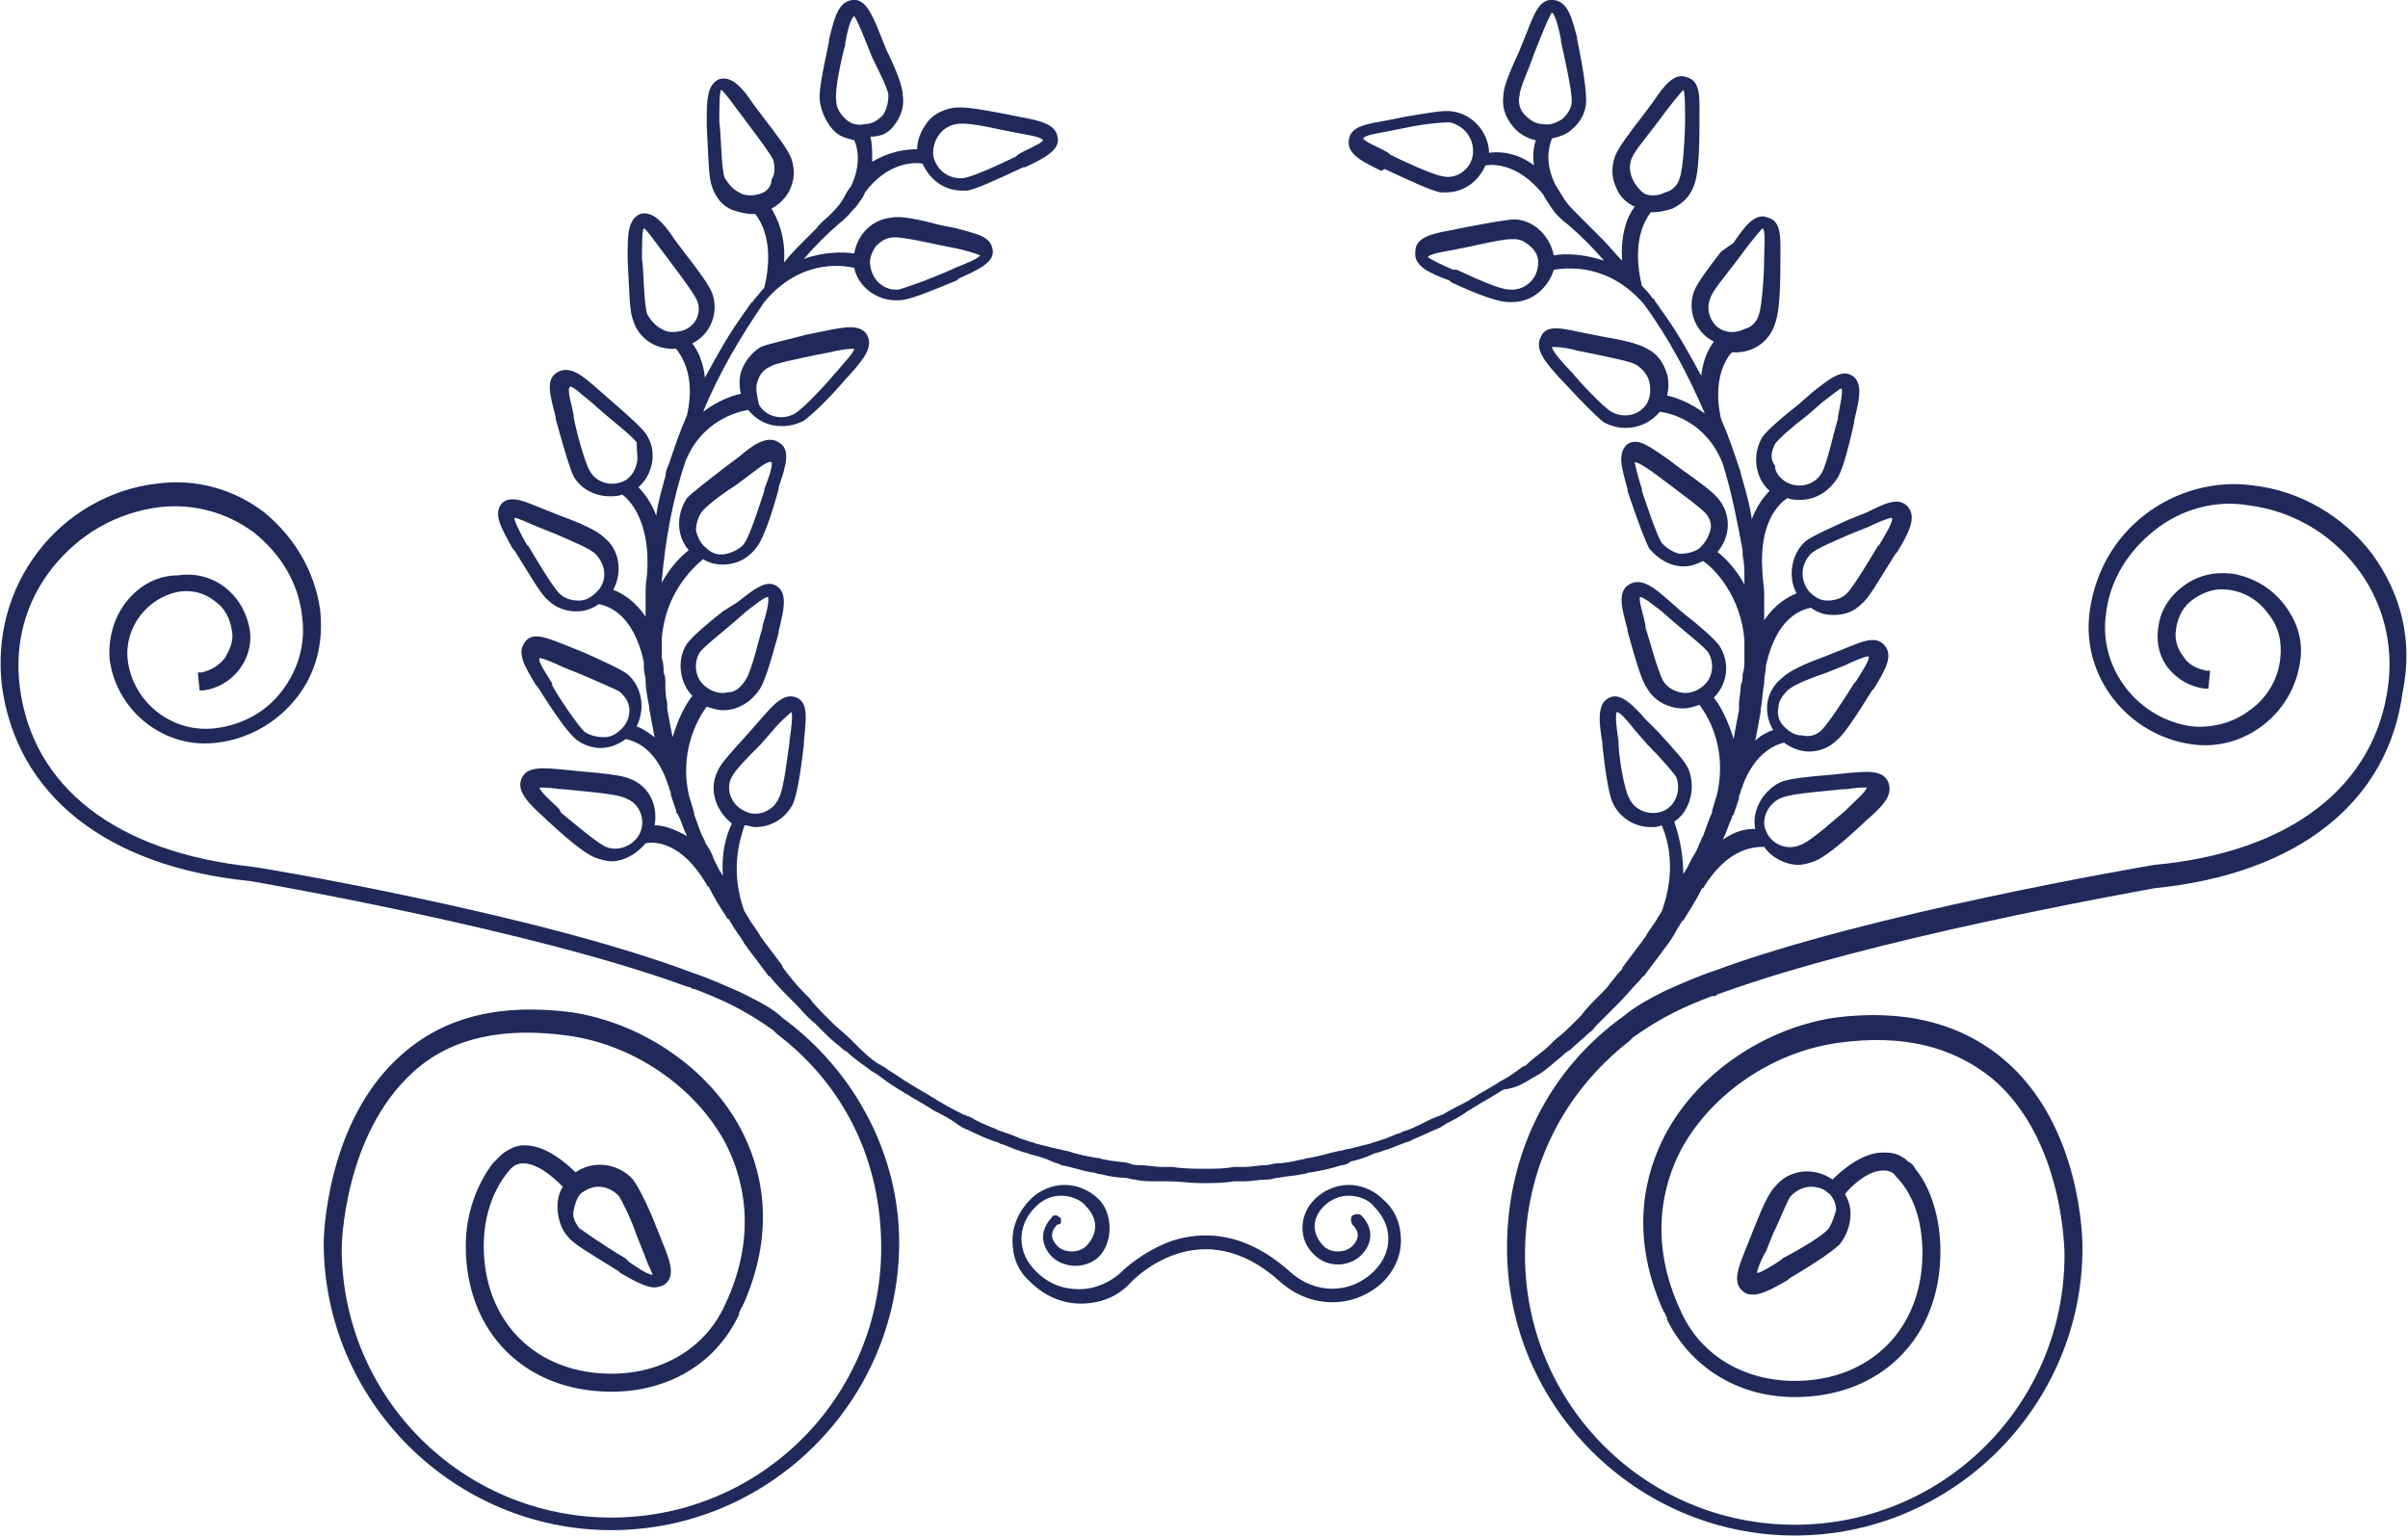 <?xml version="1.0" encoding="utf-8"?>
<!-- Generator: Adobe Illustrator 21.0.2, SVG Export Plug-In . SVG Version: 6.00 Build 0)  -->
<svg version="1.1" id="Calque_1" xmlns="http://www.w3.org/2000/svg" xmlns:xlink="http://www.w3.org/1999/xlink" x="0px" y="0px"
	 viewBox="0 0 133.9 85.5" style="enable-background:new 0 0 133.9 85.5;" xml:space="preserve">
<style type="text/css">
	.st0{fill:#1F2A5A;}
</style>
<g>
	<g>
		<path class="st0" d="M85.3,59.9c0.1,0,0.1-0.1,0.2-0.1c0.5-0.3,0.9-0.7,1.4-1.1c0.1-0.1,0.2-0.2,0.4-0.3c0.3-0.3,0.7-0.6,1-0.9
			c0.1-0.1,0.3-0.2,0.4-0.4c0.3-0.3,0.7-0.7,1-1c0.1-0.1,0.2-0.2,0.3-0.3c0.4-0.4,0.8-0.9,1.2-1.3c0.1-0.1,0.1-0.2,0.2-0.2
			c0.3-0.4,0.6-0.8,0.9-1.2c0.1-0.1,0.2-0.3,0.3-0.4c0.3-0.4,0.5-0.7,0.7-1.1c0.1-0.1,0.1-0.2,0.2-0.3l0,0c0,0,0,0,0,0
			c0,0,0-0.1,0.1-0.1c0.3-0.5,0.7-1.1,1-1.7c0,0,0-0.1,0.1-0.1l0,0c1.4-2.3,2.9-2.3,3.4-2.3c0.4,0.6,1.2,1,1.9,1
			c0.3,0,0.6-0.1,0.9-0.2c0.5-0.2,1.3-0.8,2.7-2.1l0.1-0.1c0.9-0.8,1.6-1.4,1.3-2.2c-0.3-0.7-1.2-0.6-2.3-0.5l-1,0.1
			c-1.2,0.1-2.2,0.2-2.7,0.4c-1,0.5-1.6,1.6-1.4,2.6c-0.5,0-1.1,0.1-1.8,0.6c0.2-0.4,0.3-0.8,0.5-1.2c0-0.1,0-0.1,0.1-0.2
			c0.1-0.3,0.2-0.6,0.3-0.9l0,0c0,0,0-0.1,0-0.1c0,0,0,0,0,0l0,0c0,0,0,0,0,0c0-0.1,0.1-0.2,0.1-0.3c0,0,0,0,0,0
			c0-0.1,0.1-0.2,0.1-0.3c0.7-1.9,1.9-2.3,2.3-2.4c0.4,0.3,0.9,0.5,1.4,0.5c0.5,0,1.1-0.2,1.5-0.6c0.4-0.3,1-1.2,2-2.8l0.1-0.1
			c0.6-1,1.1-1.8,0.6-2.4c-0.5-0.6-1.3-0.2-2.3,0.2l-1,0.4c-1.1,0.4-2,0.8-2.4,1.2c-0.9,0.7-1.1,1.9-0.5,2.9c-0.3,0.1-0.7,0.3-1,0.6
			c0.1-0.5,0.2-1,0.3-1.6l0-0.1c0.1-0.5,0.1-1,0.2-1.5c0,0,0-0.1,0-0.1c0-0.3,0.1-0.6,0.1-0.9l0,0c0.6-2.7,2-3.1,2.5-3.2
			c0.4,0.3,0.8,0.4,1.2,0.4c0,0,0.1,0,0.1,0c0.6,0,1.1-0.2,1.5-0.6c0.4-0.3,0.9-1.2,1.9-2.8l0.1-0.1c0.6-1,1.1-1.9,0.6-2.5
			c-0.5-0.6-1.3-0.2-2.3,0.3l-1,0.4c-1.1,0.5-2,0.9-2.4,1.2c-0.8,0.7-1,2-0.5,2.9c-0.5,0.2-1.2,0.6-1.8,1.5c0-0.5,0-0.9,0-1.4
			c0,0,0,0,0-0.1c0-0.4-0.1-0.8-0.1-1.2l0,0c-0.2-2.7,0.9-3.8,1.4-4.1c0.2,0.1,0.5,0.1,0.7,0.1c0.8,0,1.5-0.4,2-1.1
			c0.3-0.4,0.6-1.4,1-3.2l0-0.1c0.3-1.2,0.5-2.1-0.1-2.5c-0.6-0.4-1.3,0.2-2.2,0.9l-0.8,0.7c-0.9,0.7-1.7,1.4-2,1.8
			c-0.6,1-0.4,2.3,0.4,3c-0.3,0.3-0.7,0.8-1,1.6c0,0,0-0.1,0-0.1c-0.1-0.7-0.3-1.4-0.5-2.1l0,0c-0.1-0.3-0.1-0.5-0.2-0.7
			c-0.3-0.9-0.6-1.8-1-2.7c-0.5-2.2,0.3-3.4,0.6-3.7c0.1,0,0.2,0,0.2,0c1,0,1.9-0.6,2.2-1.6c0.2-0.5,0.3-1.5,0.3-3.4l0-0.1
			c0-1.2,0.1-2.2-0.7-2.4c-0.7-0.3-1.3,0.5-1.9,1.4L95.7,14c-0.7,0.9-1.3,1.7-1.5,2.2c-0.4,1.1,0.1,2.3,1.1,2.8
			c-0.3,0.4-0.6,1-0.7,1.9c-0.6-1.1-1.2-2.2-1.9-3.2c0,0,0,0,0,0c-0.2-0.3-0.5-0.7-0.7-1c0,0,0,0,0,0l0,0c0,0,0-0.1-0.1-0.1
			c0,0,0,0,0,0c-0.2-0.3-0.4-0.5-0.6-0.7c-0.6-2.5,0.2-3.7,0.5-4.1c0.1,0,0.2,0,0.2,0c0.3,0,0.7-0.1,1-0.2c0.6-0.3,1-0.7,1.2-1.3
			c0.2-0.5,0.3-1.5,0.3-3.4l0-0.2c0-1.2,0.1-2.2-0.7-2.4c-0.7-0.3-1.3,0.5-1.9,1.4l-0.6,0.8c-0.7,0.9-1.3,1.7-1.5,2.2
			c-0.2,0.6-0.2,1.2,0.1,1.8c0.2,0.5,0.6,0.8,1,1c-0.4,0.5-0.8,1.5-0.7,3c-0.4-0.4-0.7-0.8-1.1-1.2c0,0-0.1-0.1-0.1-0.1
			c-0.2-0.2-0.4-0.4-0.6-0.6c-0.2-0.2-0.5-0.5-0.7-0.7l0,0l0,0l0,0c-0.3-0.3-0.5-0.5-0.7-0.8c-0.2-0.3-0.3-0.5-0.5-0.8
			c-0.6-1.2-0.4-2.1-0.2-2.6c0.4-0.1,0.8-0.2,1.1-0.5c0.5-0.4,0.8-1,0.8-1.6c0-0.5-0.1-1.5-0.5-3.4l0-0.1C87.4,1,87.2,0.1,86.4,0
			c-0.8-0.1-1.1,0.8-1.5,1.8l-0.4,1c-0.5,1.1-0.9,2-0.9,2.5c-0.1,0.6,0.1,1.2,0.5,1.7c0.3,0.4,0.8,0.7,1.3,0.8
			c-0.1,0.3-0.2,0.8-0.1,1.4c-0.9-0.7-1.9-0.8-2.5-0.7c0-0.5-0.2-1-0.5-1.4c-0.4-0.5-0.9-0.8-1.5-0.9c-0.5-0.1-1.5,0.1-2.7,0.3
			l-1,0.2c-1.1,0.2-2,0.3-2.1,1.1c-0.1,0.8,0.8,1.2,1.8,1.7L77,9.4h0c1.7,0.8,2.6,1.2,3.1,1.3c0.1,0,0.2,0,0.3,0
			c1,0,1.8-0.6,2.2-1.5c0.6-0.1,1.9,0,3.2,1.6c0.1,0.2,0.3,0.5,0.5,0.8c0,0,0,0,0,0l0,0c0.2,0.3,0.5,0.6,0.9,0.9
			c0.7,0.6,1.4,1.3,2,2c-1.2-0.4-2.2-0.4-2.8-0.3c-0.2-1-1-1.9-2.1-2c-0.5,0-1.5,0.2-2.6,0.4l-1,0.2c-1.1,0.2-2,0.4-2,1.2
			c-0.1,0.8,0.8,1.2,1.9,1.6l0.1,0.1c1.7,0.8,2.7,1.1,3.2,1.1c0.1,0,0.1,0,0.2,0c1.1,0,2-0.8,2.3-1.8c0.7-0.1,3-0.4,5,1.9
			c1.4,1.9,2.5,4,3.4,6.1c-0.8-0.6-1.6-0.9-2.1-1c0.1-0.4,0.1-0.8,0-1.2c-0.2-0.6-0.5-1.1-1.1-1.4c-0.5-0.3-1.4-0.5-2.6-0.7l-1-0.2
			c-1-0.2-2-0.5-2.3,0.2c-0.4,0.7,0.2,1.4,1,2.3l0.1,0.1c1.3,1.4,2,2.1,2.4,2.4c0.4,0.2,0.8,0.3,1.2,0.3c0.7,0,1.4-0.3,1.9-0.9
			c0.7,0.1,2.6,0.6,3.5,2.9c0.5,1.6,0.8,3.2,1.1,4.8c0,0.1,0,0.2,0,0.3c0.1,0.4,0.1,0.8,0.1,1.3c0,0.1,0,0.2,0,0.3
			c-0.5-0.9-1.1-1.5-1.5-1.8c0.7-0.8,0.8-2,0.1-2.9c-0.3-0.4-1.1-1-2.1-1.7l-0.8-0.6c-0.9-0.6-1.6-1.2-2.2-0.8
			c-0.6,0.5-0.3,1.4,0,2.5l0,0.1v0c0.6,1.8,1,2.8,1.2,3.2c0.5,0.6,1.2,1,1.9,1c0.4,0,0.7-0.1,1.1-0.3c0.6,0.4,2.1,1.9,2.3,4.4
			c0,0.1,0,0.2,0,0.4c0,0.2,0,0.5,0,0.7c0,0.3,0,0.5-0.1,0.8c0,0.2,0,0.4-0.1,0.6c0,0.4-0.1,0.7-0.1,1.1c0,0.1,0,0.2,0,0.3
			c-0.1,0.5-0.2,1-0.3,1.6c-0.3-1-0.7-1.8-1.1-2.3c0.8-0.8,0.9-2,0.3-2.9c-0.3-0.4-1.1-1.1-2-1.8l-0.8-0.7c-0.8-0.7-1.5-1.3-2.2-0.9
			c-0.7,0.4-0.4,1.4-0.1,2.5l0,0.1c0.5,1.8,0.8,2.8,1.1,3.2c0.4,0.7,1.2,1.1,2,1.1c0.3,0,0.6-0.1,0.9-0.2c0.6,0.8,1.5,2.5,1,4.9
			c-0.1,0.3-0.2,0.7-0.3,1c0,0,0,0.1,0,0.1c-0.2,0.4-0.3,0.8-0.5,1.3c-0.1,0.1-0.1,0.3-0.2,0.4c-0.1,0.3-0.2,0.5-0.4,0.8
			c-0.1,0.2-0.2,0.4-0.3,0.6c-0.1,0.1-0.1,0.2-0.2,0.3c0-1.3-0.3-2.3-0.5-2.9c0.9-0.6,1.2-1.9,0.8-2.9c-0.2-0.5-0.9-1.2-1.7-2.1
			L91.5,40c-0.7-0.8-1.4-1.5-2-1.2c-0.7,0.3-0.6,1.3-0.4,2.5l0,0.1c0.2,1.9,0.4,2.9,0.6,3.3c0.4,0.8,1.2,1.3,2.1,1.3
			c0.2,0,0.4,0,0.6-0.1c0.4,0.9,0.8,2.6,0,4.8c-0.1,0.1-0.1,0.2-0.2,0.3c-0.2,0.4-0.5,0.7-0.7,1.1c-0.1,0.1-0.2,0.3-0.3,0.4
			c-0.3,0.4-0.6,0.8-0.9,1.2c0,0-0.1,0.1-0.1,0.2c-0.4,0.4-0.7,0.9-1.1,1.3c-0.1,0.1-0.2,0.2-0.3,0.3c-0.3,0.3-0.6,0.6-0.9,1
			c-0.1,0.1-0.2,0.2-0.4,0.4c-0.3,0.3-0.6,0.6-1,0.9c-0.1,0.1-0.2,0.2-0.3,0.3c-0.4,0.4-0.9,0.7-1.3,1.1c-0.1,0.1-0.1,0.1-0.2,0.1
			c-0.4,0.3-0.8,0.6-1.2,0.8c-0.2,0.1-0.3,0.2-0.5,0.3c-0.3,0.2-0.7,0.4-1,0.6c-0.2,0.1-0.3,0.2-0.5,0.3c-0.4,0.2-0.8,0.4-1.3,0.7
			c-0.1,0-0.2,0.1-0.3,0.1c-0.5,0.2-1,0.5-1.5,0.7c-0.2,0.1-0.4,0.1-0.5,0.2c-0.4,0.1-0.7,0.3-1.1,0.4c-0.2,0.1-0.4,0.1-0.6,0.2
			c-0.4,0.1-0.8,0.2-1.2,0.3c-0.2,0-0.3,0.1-0.5,0.1c-0.5,0.1-1.1,0.3-1.7,0.4c-0.2,0-0.3,0.1-0.5,0.1c-0.4,0.1-0.9,0.2-1.3,0.2
			c-0.2,0-0.4,0.1-0.6,0.1c-0.4,0-0.8,0.1-1.2,0.1c-0.2,0-0.4,0-0.6,0C68.1,65,67.6,65,67,65c0,0,0,0,0,0c0,0,0,0,0,0
			c-0.6,0-1.2,0-1.8-0.1c-0.2,0-0.4,0-0.6,0c-0.4,0-0.8-0.1-1.2-0.1c-0.2,0-0.4,0-0.6-0.1c-0.4-0.1-0.9-0.1-1.3-0.2
			c-0.2,0-0.3-0.1-0.5-0.1c-0.6-0.1-1.1-0.2-1.7-0.4c-0.2,0-0.3-0.1-0.5-0.1c-0.4-0.1-0.8-0.2-1.2-0.3c-0.2-0.1-0.4-0.1-0.6-0.2
			c-0.4-0.1-0.7-0.3-1.1-0.4c-0.2-0.1-0.4-0.1-0.5-0.2c-0.5-0.2-1-0.4-1.5-0.7c-0.1,0-0.2-0.1-0.3-0.1c-0.4-0.2-0.8-0.4-1.3-0.7
			c-0.2-0.1-0.3-0.2-0.5-0.3c-0.3-0.2-0.7-0.4-1-0.6c-0.2-0.1-0.3-0.2-0.5-0.3c-0.4-0.3-0.8-0.5-1.2-0.8c-0.1,0-0.1-0.1-0.2-0.1
			c-0.5-0.3-0.9-0.7-1.3-1.1c-0.1-0.1-0.2-0.2-0.3-0.3c-0.3-0.3-0.7-0.6-1-0.9c-0.1-0.1-0.2-0.2-0.4-0.4c-0.3-0.3-0.6-0.6-0.9-1
			c-0.1-0.1-0.2-0.2-0.3-0.3c-0.4-0.4-0.8-0.9-1.1-1.3c0,0-0.1-0.1-0.1-0.2c-0.3-0.4-0.6-0.8-0.9-1.2c-0.1-0.1-0.2-0.3-0.3-0.4
			c-0.2-0.4-0.5-0.7-0.7-1.1c-0.1-0.1-0.1-0.2-0.2-0.3c-0.8-2.2-0.3-3.9,0-4.8c0.2,0,0.4,0.1,0.6,0.1c0.9,0,1.7-0.5,2.1-1.3
			c0.2-0.5,0.4-1.5,0.6-3.3l0-0.1c0.1-1.2,0.3-2.2-0.4-2.5c-0.7-0.3-1.3,0.4-2,1.2l-0.7,0.8c-0.8,0.9-1.5,1.6-1.7,2.1
			c-0.5,1-0.1,2.2,0.8,2.9c-0.3,0.6-0.6,1.6-0.5,2.9c-0.1-0.1-0.1-0.2-0.2-0.3c-0.1-0.2-0.2-0.4-0.3-0.6c-0.1-0.3-0.2-0.5-0.4-0.8
			c-0.1-0.1-0.1-0.3-0.2-0.4c-0.2-0.4-0.3-0.8-0.5-1.3c0,0,0-0.1,0-0.1c-0.1-0.3-0.2-0.7-0.3-1c-0.5-2.3,0.4-4.1,1-4.9
			c0.3,0.1,0.6,0.2,0.9,0.2c0.8,0,1.5-0.4,2-1.1c0.3-0.4,0.6-1.4,1.1-3.2l0-0.1c0.3-1.2,0.5-2.1-0.1-2.5c-0.6-0.4-1.3,0.2-2.2,0.9
			L40.2,34c-0.9,0.7-1.7,1.4-2,1.8c-0.6,0.9-0.4,2.2,0.3,2.9c-0.4,0.5-0.8,1.3-1.1,2.3c-0.1-0.5-0.2-1-0.3-1.6c0-0.1,0-0.2,0-0.3
			c-0.1-0.4-0.1-0.7-0.1-1.1c0-0.2,0-0.4-0.1-0.6c0-0.3,0-0.5-0.1-0.8c0-0.2,0-0.5,0-0.7c0-0.1,0-0.2,0-0.4c0.2-2.5,1.7-3.9,2.3-4.4
			c0.3,0.2,0.7,0.3,1.1,0.3c0.7,0,1.4-0.3,1.9-1c0.3-0.4,0.7-1.4,1.2-3.2v0l0-0.1c0.4-1.2,0.7-2.1,0-2.5c-0.6-0.4-1.4,0.1-2.2,0.8
			l-0.8,0.6c-0.9,0.7-1.7,1.3-2.1,1.7c-0.6,0.9-0.6,2.1,0.1,2.9c-0.4,0.3-1,0.9-1.5,1.8c0,0,0,0,0-0.1c0.2-2.3,0.6-4.5,1.3-6.6
			c0.9-2.3,2.9-2.8,3.5-2.9c0.5,0.6,1.1,0.9,1.9,0.9c0.4,0,0.8-0.1,1.2-0.3c0.4-0.3,1.2-1,2.4-2.4l0.1-0.1c0.8-0.9,1.4-1.6,1-2.3
			c-0.4-0.6-1.3-0.4-2.3-0.2l-1,0.2c-1.1,0.3-2.1,0.5-2.6,0.7c-0.5,0.3-0.9,0.8-1.1,1.4c-0.1,0.4-0.1,0.8,0,1.2
			c-0.5,0.1-1.3,0.4-2.1,1c0.9-2.2,2.1-4.2,3.4-6.1c1.9-2.3,4.2-2.1,5-1.9c0.2,1,1.2,1.8,2.3,1.8c0.1,0,0.1,0,0.2,0
			c0.5,0,1.5-0.4,3.2-1.1l0.1-0.1c1.1-0.5,2-0.9,1.9-1.6c-0.1-0.8-1-0.9-2-1.2l-1-0.2c-1.1-0.3-2.1-0.5-2.6-0.4
			c-1.1,0.1-1.9,0.9-2.1,2c-0.6-0.1-1.7-0.1-2.8,0.3c0.6-0.7,1.3-1.4,2-2c0.4-0.3,0.6-0.6,0.9-0.9l0,0c0,0,0,0,0,0
			c0.2-0.3,0.4-0.5,0.5-0.8c1.2-1.6,2.6-1.7,3.2-1.6c0.4,0.9,1.2,1.5,2.2,1.5c0.1,0,0.2,0,0.3,0c0.5-0.1,1.4-0.5,3.1-1.3h0L57,9.3
			c1.1-0.5,2-1,1.8-1.7c-0.1-0.7-1-0.9-2.1-1.1l-1-0.2c-1.1-0.2-2.1-0.4-2.7-0.3c-0.6,0.1-1.2,0.4-1.5,0.9c-0.3,0.4-0.5,0.9-0.5,1.4
			c-0.6,0-1.5,0.1-2.5,0.7c0-0.6,0-1-0.1-1.4C49,7.6,49.4,7.4,49.7,7c0.4-0.5,0.6-1.1,0.5-1.7c0-0.5-0.4-1.5-0.9-2.5l-0.4-1
			c-0.4-1-0.8-1.9-1.5-1.8c-0.8,0.1-1,1-1.3,2.2l0,0.1c-0.4,1.9-0.6,2.9-0.5,3.4c0.1,0.6,0.4,1.2,0.8,1.6c0.3,0.3,0.7,0.4,1.1,0.5
			c0.2,0.4,0.4,1.4-0.2,2.6c-0.2,0.2-0.3,0.5-0.5,0.8c-0.2,0.3-0.4,0.5-0.7,0.8l0,0l0,0l0,0c-0.2,0.2-0.5,0.4-0.7,0.7
			c-0.2,0.2-0.4,0.4-0.6,0.6c0,0-0.1,0.1-0.1,0.1c-0.4,0.4-0.8,0.8-1.1,1.2c0.1-1.5-0.4-2.5-0.7-3c0.4-0.2,0.8-0.6,1-1
			c0.3-0.6,0.3-1.2,0.1-1.8c-0.2-0.5-0.8-1.3-1.5-2.2l-0.6-0.8c-0.6-0.9-1.2-1.6-1.9-1.4c-0.7,0.3-0.7,1.2-0.7,2.4l0,0.2
			c0.1,1.9,0.1,2.9,0.3,3.4c0.2,0.6,0.6,1.1,1.2,1.3c0.3,0.1,0.7,0.2,1,0.2c0.1,0,0.2,0,0.2,0c0.3,0.4,1.1,1.6,0.5,4.1
			c-0.2,0.2-0.4,0.5-0.6,0.7c0,0,0,0,0,0c0,0,0,0.1-0.1,0.1l0,0c0,0,0,0,0,0c-0.2,0.3-0.5,0.7-0.7,1c0,0,0,0,0,0
			c-0.7,1-1.3,2.1-1.9,3.2c-0.1-0.9-0.4-1.5-0.7-1.9c1-0.5,1.5-1.7,1.1-2.8c-0.2-0.5-0.8-1.3-1.5-2.2l-0.6-0.8
			c-0.6-0.9-1.2-1.6-1.9-1.4c-0.7,0.3-0.7,1.2-0.7,2.4l0,0.1c0.1,1.9,0.1,2.9,0.3,3.4c0.3,1,1.2,1.6,2.2,1.6c0.1,0,0.2,0,0.2,0
			c0.3,0.4,1.1,1.5,0.6,3.7c-0.4,0.9-0.7,1.8-1,2.7c-0.1,0.2-0.2,0.5-0.2,0.7l0,0c-0.2,0.7-0.4,1.4-0.5,2.1c0,0,0,0.1,0,0.1
			c-0.3-0.8-0.7-1.3-1-1.6c0.8-0.7,1.1-2,0.4-3c-0.3-0.4-1.1-1.1-1.9-1.8l-0.8-0.7c-0.8-0.7-1.5-1.3-2.2-0.9
			c-0.7,0.4-0.4,1.3-0.1,2.5l0,0.1c0.5,1.8,0.8,2.8,1,3.2c0.4,0.7,1.2,1.1,2,1.1c0.2,0,0.5,0,0.7-0.1c0.4,0.3,1.5,1.4,1.4,4.1l0,0
			c0,0.4-0.1,0.8-0.1,1.2c0,0,0,0,0,0.1c0,0.5,0,0.9,0,1.4c-0.6-0.9-1.3-1.3-1.8-1.5c0.5-0.9,0.4-2.2-0.5-2.9
			c-0.4-0.4-1.3-0.8-2.4-1.2l-1-0.4c-1-0.4-1.8-0.8-2.3-0.3c-0.5,0.6,0,1.4,0.6,2.5l0.1,0.1c1,1.6,1.5,2.5,1.9,2.8
			c0.4,0.4,1,0.6,1.5,0.6c0,0,0.1,0,0.1,0c0.5,0,0.9-0.2,1.2-0.4c0.5,0.1,1.9,0.5,2.5,3.2l0,0c0,0.3,0,0.6,0.1,0.9c0,0,0,0.1,0,0.1
			c0,0.5,0.1,1,0.2,1.5c0,0,0,0.1,0,0.1c0.1,0.5,0.2,1.1,0.3,1.6c-0.4-0.3-0.7-0.5-1-0.6c0.5-1,0.3-2.2-0.5-2.9
			c-0.4-0.3-1.3-0.7-2.4-1.2l-1-0.4c-1-0.4-1.9-0.8-2.3-0.2c-0.5,0.6,0,1.4,0.6,2.4l0.1,0.1c1,1.6,1.6,2.4,2,2.8
			c0.4,0.4,1,0.6,1.5,0.6c0.5,0,1-0.2,1.4-0.5c0.4,0.1,1.6,0.4,2.3,2.4c0,0.1,0.1,0.2,0.1,0.3c0,0,0,0,0,0c0,0.1,0.1,0.2,0.1,0.3
			c0,0,0,0,0,0l0,0c0,0,0,0,0,0c0,0,0,0.1,0,0.1l0,0c0.1,0.3,0.2,0.6,0.3,0.9c0,0.1,0,0.1,0.1,0.2c0.2,0.4,0.3,0.8,0.5,1.2
			c-0.7-0.4-1.3-0.6-1.8-0.6c0.2-1.1-0.3-2.2-1.4-2.6c-0.5-0.2-1.5-0.3-2.7-0.4l-1-0.1c-1.1-0.1-2-0.2-2.3,0.5
			c-0.3,0.7,0.4,1.4,1.3,2.2l0.1,0.1c1.4,1.3,2.2,1.9,2.7,2.1c0.3,0.1,0.6,0.2,0.9,0.2c0.7,0,1.4-0.4,1.9-1c0.5-0.1,2-0.1,3.4,2.3
			l0,0c0,0,0,0.1,0.1,0.1c0.3,0.6,0.6,1.1,1,1.7c0,0,0,0.1,0.1,0.1c0,0,0,0,0,0l0,0c0.1,0.1,0.1,0.2,0.2,0.3
			c0.2,0.4,0.5,0.7,0.7,1.1c0.1,0.1,0.2,0.3,0.3,0.4c0.3,0.4,0.6,0.8,0.9,1.2c0.1,0.1,0.1,0.2,0.2,0.2c0.4,0.5,0.8,0.9,1.2,1.3
			c0.1,0.1,0.2,0.2,0.3,0.3c0.3,0.3,0.6,0.7,1,1c0.1,0.1,0.3,0.3,0.4,0.4c0.3,0.3,0.6,0.6,1,0.9c0.1,0.1,0.2,0.2,0.4,0.3
			c0.4,0.4,0.9,0.7,1.4,1.1c0.1,0,0.1,0.1,0.2,0.1c0.4,0.3,0.8,0.6,1.3,0.9c0.2,0.1,0.3,0.2,0.5,0.3c0.3,0.2,0.7,0.4,1,0.6
			c0.2,0.1,0.3,0.2,0.5,0.3c0.4,0.2,0.8,0.4,1.2,0.7c0.1,0.1,0.2,0.1,0.3,0.2c0.5,0.2,1,0.5,1.6,0.7c0.2,0.1,0.4,0.1,0.5,0.2
			c0.4,0.1,0.7,0.3,1.1,0.4c0.2,0.1,0.4,0.1,0.6,0.2c0.4,0.1,0.8,0.2,1.2,0.4c0.2,0.1,0.4,0.1,0.5,0.2c0.6,0.1,1.1,0.3,1.7,0.4
			c0.2,0,0.3,0.1,0.5,0.1c0.4,0.1,0.9,0.2,1.3,0.2c0.2,0,0.4,0.1,0.6,0.1c0.4,0.1,0.8,0.1,1.3,0.1c0.2,0,0.4,0,0.6,0
			c0.6,0,1.2,0.1,1.8,0.1c0,0,0,0,0,0c0,0,0,0,0,0c0,0,0,0,0,0c0,0,0,0,0,0c0.6,0,1.2,0,1.8-0.1c0.2,0,0.4,0,0.6,0
			c0.4,0,0.8-0.1,1.3-0.1c0.2,0,0.4-0.1,0.6-0.1c0.5-0.1,0.9-0.1,1.3-0.2c0.2,0,0.3-0.1,0.5-0.1c0.6-0.1,1.1-0.2,1.7-0.4
			c0.2,0,0.4-0.1,0.5-0.2c0.4-0.1,0.8-0.2,1.2-0.4c0.2-0.1,0.4-0.1,0.6-0.2c0.4-0.1,0.8-0.3,1.1-0.4c0.2-0.1,0.4-0.1,0.5-0.2
			c0.5-0.2,1.1-0.5,1.6-0.7c0.1-0.1,0.2-0.1,0.3-0.2c0.4-0.2,0.8-0.4,1.2-0.7c0.2-0.1,0.3-0.2,0.5-0.3c0.3-0.2,0.7-0.4,1-0.6
			c0.2-0.1,0.3-0.2,0.5-0.3C84.4,60.5,84.8,60.2,85.3,59.9 M99,44.4c0.4-0.2,1.4-0.3,2.4-0.4l1-0.1c0.4,0,0.8-0.1,1.1-0.1
			c0.1,0,0.2,0,0.3,0c0,0.2-0.7,0.8-1.1,1.2l-0.1,0.1c-0.5,0.4-1.9,1.7-2.5,1.9c-0.7,0.3-1.6,0-1.9-0.8C97.9,45.6,98.3,44.7,99,44.4
			 M99.4,38.4c0.3-0.3,1.3-0.7,2.2-1l1-0.4c0.4-0.2,1.1-0.5,1.3-0.5c0,0,0,0,0,0c0.1,0.2-0.4,0.9-0.7,1.4l-0.1,0.1
			c-0.3,0.5-1.4,2.2-1.8,2.6c-0.3,0.3-0.7,0.4-1.1,0.3c-0.4,0-0.7-0.2-1-0.5c-0.3-0.3-0.4-0.7-0.3-1.1C98.9,39,99.1,38.7,99.4,38.4
			 M100.7,30.8c0.3-0.3,1.3-0.7,2.2-1.1l1-0.4c0.4-0.2,1.1-0.5,1.3-0.5c0,0,0,0,0,0c0.1,0.2-0.4,1-0.7,1.5l-0.1,0.1
			c-0.3,0.5-1.3,2.2-1.7,2.6c-0.3,0.3-0.7,0.4-1.1,0.4c-0.4,0-0.7-0.2-1-0.5C100.1,32.3,100.1,31.4,100.7,30.8 M98.7,24.7
			c0.2-0.3,1-1,1.8-1.6l0.8-0.7c0.4-0.3,1-0.8,1.1-0.8c0.1,0.2-0.1,1-0.2,1.6l0,0.1c-0.2,0.6-0.6,2.5-0.9,3c-0.4,0.7-1.3,0.9-2,0.5
			c-0.3-0.2-0.6-0.5-0.6-0.9C98.4,25.5,98.5,25.1,98.7,24.7 M81.9,8.6c-0.1,0.8-0.9,1.4-1.7,1.2c-0.6-0.1-2.3-0.9-2.9-1.2l-0.1-0.1
			c-0.5-0.3-1.3-0.6-1.4-0.8c0.1-0.2,0.9-0.3,1.4-0.4l1-0.2c0.9-0.2,2-0.3,2.4-0.3C81.5,7,82,7.8,81.9,8.6 M84.8,6.4
			c-0.3-0.3-0.4-0.7-0.3-1.1c0-0.4,0.5-1.4,0.8-2.3l0.4-1c0.2-0.5,0.5-1.2,0.6-1.3c0.2,0.1,0.4,1,0.5,1.5l0,0.1
			C87,3.2,87.4,5,87.4,5.6c0,0.4-0.2,0.7-0.5,1c-0.3,0.2-0.7,0.4-1.1,0.3C85.4,6.9,85.1,6.7,84.8,6.4 M83.9,16.1
			c-0.4,0-1.4-0.4-2.9-1.1L80.8,15c-0.5-0.2-1.3-0.6-1.4-0.7c0.1-0.2,0.9-0.3,1.4-0.4l1-0.2c0.9-0.2,1.8-0.4,2.3-0.4
			c0,0,0.1,0,0.1,0c0.4,0,0.7,0.2,1,0.5c0.3,0.3,0.4,0.7,0.3,1.1C85.4,15.6,84.7,16.2,83.9,16.1 M90.8,10c-0.2-0.4-0.2-0.8-0.1-1.1
			c0.1-0.4,0.8-1.2,1.4-2l0.6-0.8c0.3-0.4,0.8-1,0.9-1.1c0.1,0.1,0.1,1,0.1,1.6l0,0.2c0,0.6-0.1,2.6-0.3,3.1
			c-0.1,0.4-0.4,0.7-0.8,0.8c-0.4,0.2-0.8,0.2-1.1,0.1C91.3,10.7,91,10.4,90.8,10 M91.6,22.4c-0.4,0.7-1.3,0.9-2,0.5
			c-0.5-0.3-1.8-1.7-2.2-2.2l-0.1-0.1c-0.4-0.4-1-1.1-1-1.3c0,0,0.1,0,0.2,0c0.3,0,0.9,0.1,1.2,0.2l1,0.2c0.9,0.2,2,0.4,2.3,0.6
			c0.3,0.2,0.6,0.5,0.7,0.9C91.8,21.6,91.8,22,91.6,22.4 M95.1,16.6c0.1-0.4,0.8-1.2,1.4-2l0.6-0.8c0.3-0.4,0.8-1,0.9-1.1
			c0.2,0.1,0.1,1,0.1,1.6l0,0.1c0,0.6-0.1,2.6-0.3,3.1c-0.1,0.4-0.4,0.7-0.8,0.8c-0.4,0.2-0.8,0.2-1.1,0.1
			C95.2,18.2,94.8,17.3,95.1,16.6 M95.1,29.5c-0.1,0.4-0.3,0.7-0.6,1c-0.3,0.2-0.7,0.3-1.1,0.3c-0.4-0.1-0.7-0.3-1-0.6
			c-0.3-0.5-0.9-2.3-1.1-2.9l0-0.1c-0.2-0.6-0.4-1.4-0.4-1.5c0.2,0,0.8,0.4,1.2,0.7l0.8,0.6c0.8,0.6,1.6,1.2,1.9,1.5
			C95.1,28.8,95.2,29.2,95.1,29.5 M94.5,38.3c-0.3,0.2-0.7,0.3-1.1,0.2c-0.4-0.1-0.7-0.3-0.9-0.6c-0.3-0.5-0.8-2.4-1-3l0-0.1
			c-0.1-0.6-0.4-1.4-0.3-1.6c0.2,0,0.8,0.5,1.2,0.8l0.8,0.7c0.7,0.6,1.6,1.3,1.8,1.6C95.4,37,95.2,37.9,94.5,38.3 M92.5,45.1
			c-0.7,0.3-1.6,0-1.9-0.7C90.3,43.9,90,42,90,41.3l0-0.1c-0.1-0.6-0.2-1.4-0.1-1.6c0.2,0,0.7,0.6,1,1l0.7,0.8
			c0.7,0.7,1.4,1.5,1.6,1.8C93.5,43.9,93.2,44.8,92.5,45.1 M38.9,36.3c0.2-0.3,1.1-1,1.8-1.6l0.8-0.7c0.4-0.3,1-0.8,1.2-0.8
			c0.1,0.2-0.1,1-0.3,1.6l0,0.1c-0.2,0.6-0.6,2.5-1,3c-0.2,0.3-0.5,0.6-0.9,0.6c-0.4,0.1-0.8,0-1.1-0.2C38.7,37.9,38.5,37,38.9,36.3
			 M39,28.5c0.2-0.3,1.1-1,1.9-1.5l0.8-0.6c0.4-0.3,1-0.8,1.2-0.7c0.1,0.2-0.2,1-0.4,1.5l0,0.1c-0.2,0.6-0.8,2.5-1.1,2.9
			c-0.2,0.3-0.6,0.5-1,0.6c-0.4,0.1-0.8,0-1.1-0.3c-0.3-0.2-0.5-0.6-0.6-1C38.7,29.2,38.8,28.8,39,28.5 M42.1,21.3
			c0.1-0.4,0.3-0.7,0.7-0.9c0.3-0.2,1.4-0.4,2.3-0.6l1-0.2c0.4-0.1,1-0.2,1.2-0.2c0.1,0,0.1,0,0.2,0c0,0.2-0.6,0.8-1,1.3l-0.1,0.1
			c-0.4,0.5-1.7,1.9-2.2,2.2c-0.7,0.4-1.6,0.2-2-0.5C42.1,22,42,21.6,42.1,21.3 M48.7,13.7c0.3-0.3,0.6-0.5,1-0.5c0,0,0.1,0,0.1,0
			c0.4,0,1.4,0.2,2.3,0.4l1,0.2c0.5,0.1,1.2,0.3,1.4,0.4c-0.1,0.2-0.9,0.5-1.4,0.7L52.9,15c-1.6,0.7-2.6,1-2.9,1.1
			c-0.8,0.1-1.5-0.5-1.6-1.3C48.3,14.4,48.5,14,48.7,13.7 M53.2,6.9c0.4-0.1,1.5,0.1,2.4,0.3l1,0.2c0.5,0.1,1.3,0.2,1.4,0.4
			c-0.1,0.2-0.9,0.5-1.4,0.8l-0.1,0.1c-0.6,0.3-2.3,1.1-2.9,1.2c-0.8,0.1-1.5-0.4-1.7-1.2C51.8,7.8,52.4,7,53.2,6.9 M47,6.6
			c-0.3-0.3-0.5-0.6-0.5-1C46.4,5,46.8,3.2,47,2.5l0-0.1c0.1-0.6,0.3-1.4,0.5-1.5c0.1,0.1,0.4,0.8,0.6,1.3l0.4,1
			C48.9,4,49.4,5,49.4,5.3c0,0.4-0.1,0.8-0.3,1.1c-0.3,0.3-0.6,0.5-1,0.5C47.7,7,47.3,6.9,47,6.6 M42.2,10.8
			c-0.4,0.1-0.8,0.1-1.1-0.1c-0.4-0.2-0.6-0.5-0.8-0.8c-0.2-0.5-0.2-2.5-0.3-3.1l0-0.2c0-0.6,0-1.5,0.1-1.6c0.1,0,0.6,0.7,0.9,1.1
			l0.6,0.8c0.6,0.8,1.2,1.6,1.4,2c0.1,0.4,0.1,0.8-0.1,1.1C42.9,10.4,42.6,10.7,42.2,10.8 M37.9,18.4c-0.4,0.1-0.8,0.1-1.1-0.1
			c-0.4-0.2-0.6-0.5-0.8-0.8c-0.2-0.5-0.2-2.5-0.3-3.1l0-0.1c0-0.6,0-1.5,0.1-1.6c0.1,0,0.6,0.7,0.9,1.1l0.6,0.8
			c0.6,0.8,1.2,1.6,1.4,2C39.1,17.3,38.7,18.2,37.9,18.4 M35.4,25.8c-0.1,0.4-0.3,0.7-0.6,0.9c-0.7,0.4-1.6,0.2-2-0.5
			c-0.3-0.5-0.8-2.4-0.9-3l0-0.1c-0.1-0.6-0.4-1.4-0.2-1.6c0.2,0,0.7,0.5,1.1,0.8l0.8,0.7c0.7,0.6,1.6,1.3,1.8,1.6
			C35.4,25.1,35.5,25.5,35.4,25.8 M33.2,32.9c-0.3,0.3-0.6,0.5-1,0.5c-0.4,0-0.8-0.1-1.1-0.4c-0.4-0.4-1.4-2.1-1.7-2.6l-0.1-0.1
			c-0.3-0.5-0.7-1.3-0.7-1.5c0,0,0,0,0,0c0.2,0,0.8,0.3,1.3,0.5l1,0.4c0.9,0.4,1.9,0.8,2.2,1.1C33.7,31.4,33.8,32.3,33.2,32.9
			 M34.6,40.5c-0.3,0.3-0.6,0.5-1,0.5c-0.4,0-0.8-0.1-1.1-0.3c-0.4-0.4-1.5-2-1.8-2.6L30.7,38c-0.3-0.5-0.8-1.2-0.7-1.4c0,0,0,0,0,0
			c0.2,0,0.9,0.3,1.3,0.5l1,0.4c0.9,0.4,1.9,0.8,2.2,1c0.3,0.3,0.5,0.6,0.5,1C35,39.8,34.9,40.2,34.6,40.5 M35.6,46.3
			c-0.3,0.7-1.2,1.1-1.9,0.8c-0.5-0.2-2-1.5-2.5-1.9L31.1,45c-0.4-0.4-1.1-1-1.1-1.2c0,0,0.1,0,0.3,0c0.3,0,0.8,0.1,1.1,0.1l1,0.1
			c1,0.1,2,0.2,2.4,0.4C35.6,44.7,35.9,45.6,35.6,46.3 M40.7,43.2c0.2-0.4,0.9-1.1,1.6-1.8l0.7-0.8c0.3-0.4,0.9-0.9,1-1
			c0.1,0.1,0,1-0.1,1.6l0,0.1c-0.1,0.6-0.3,2.6-0.6,3.1c-0.3,0.7-1.2,1.1-1.9,0.7C40.7,44.8,40.3,43.9,40.7,43.2"/>
		<path class="st0" d="M131.9,30.8c-1.6-2.1-4-3.5-6.6-3.8c-2.1-0.3-4.3,0.3-6,1.6c-1.7,1.3-2.8,3.2-3.1,5.4
			c-0.5,3.6,2.1,6.9,5.7,7.4c2.9,0.4,5.6-1.7,6-4.6c0.2-1.2-0.2-2.3-0.9-3.2c-0.7-0.9-1.7-1.5-2.9-1.7c-1-0.1-1.9,0.1-2.7,0.7
			c-0.8,0.6-1.3,1.4-1.4,2.4c-0.1,0.8,0.1,1.6,0.6,2.2c0.5,0.6,1.2,1,2,1.1l0.2,0l0.1-1l-0.2,0c-0.5-0.1-1-0.3-1.3-0.8
			c-0.3-0.4-0.5-0.9-0.4-1.5c0.1-0.7,0.4-1.3,1-1.7c0.6-0.4,1.2-0.6,1.9-0.5c0.9,0.1,1.7,0.6,2.2,1.3c0.6,0.7,0.8,1.6,0.7,2.5
			c-0.1,1.1-0.7,2.2-1.7,2.9c-0.9,0.7-2.1,1-3.2,0.9c-3-0.4-5.2-3.2-4.8-6.2c0.2-1.9,1.2-3.5,2.7-4.7c1.5-1.2,3.4-1.7,5.2-1.4
			c2.4,0.3,4.5,1.5,6,3.4c1.5,1.9,2.1,4.3,1.8,6.6c-0.7,5.6-5.4,9.3-13,10c-0.6,0.1-15.9,2.7-24.5,5.9l0,0c-0.9,0.3-1.8,0.7-2.7,1.1
			c-1,0.5-1.7,0.9-2.3,1.4c-4.2,3-6.5,7.7-6.5,12.9c0,8.8,7.2,16,16,16s16-7.2,16-16c0-0.3,0-6.8-4.4-10.5c-2.4-2-5.5-2.8-9.4-2.3
			c-3.9,0.6-7.6,3.1-9.4,6.5c-1.1,2.1-2,5.4-0.2,9.6l0,0l0.1,0.2c0,0.1,0.1,0.1,0.1,0.2l0.1,0.2c0,0,0,0.1,0,0.1l0.1,0.2l0,0
			c1.4,2.6,4,4.1,7,4.1c4.8,0,8.1-3.3,8.1-8.1c0-1.8-0.5-3.5-1.4-4.6c-0.1-0.2-0.2-0.3-0.4-0.4l-0.1-0.1l0,0
			c-0.4-0.3-0.7-0.4-1.2-0.4c0,0,0,0-0.1,0c-1.1,0-2.2,0.9-2.8,1.5c-1-0.7-2.4-0.6-3.2,0.4c-0.4,0.4-0.8,1.4-1.2,2.4l-0.4,1
			c-0.4,1-0.8,1.9-0.2,2.4c0.2,0.2,0.4,0.2,0.6,0.2c0.5,0,1.2-0.4,1.9-0.8l0.1-0.1c1.7-1,2.5-1.6,2.8-1.9c0.4-0.5,0.6-1.1,0.6-1.7
			c0-0.4-0.1-0.7-0.3-1.1c0.4-0.5,1.3-1.3,2.1-1.3c0,0,0,0,0.1,0c0.2,0,0.5,0.1,0.6,0.3c1,1,1.5,2.5,1.5,4.3c0,4.2-2.9,7.1-7.1,7.1
			c-2.8,0-5.2-1.4-6.3-3.8c-1.9-4-1-7.2,0-9.1c1.7-3.1,5.1-5.4,8.7-5.9c3.6-0.5,6.4,0.2,8.6,2c4,3.4,4,9.7,4,9.8c0,8.3-6.7,15-15,15
			c-8.3,0-15-6.7-15-15c0-4.8,2.1-9,5.8-11.9l0,0l0.2-0.2c0.7-0.5,1.5-1,2.3-1.4c0.6-0.3,1.3-0.6,2.1-0.9l0.1,0c0.1,0,0.1,0,0.2-0.1
			l0.3-0.1l0,0c8.3-3,22.4-5.5,24-5.8c8-0.8,13-4.8,13.8-10.9C134.2,35.6,133.5,33,131.9,30.8 M101.7,68.3c-0.2,0.3-1.1,0.9-2.6,1.7
			L99,70.1c-0.3,0.2-1.1,0.7-1.3,0.7c0-0.2,0.3-0.9,0.5-1.2l0.4-1c0.4-0.8,0.8-1.9,1-2.1c0.3-0.3,0.7-0.5,1.1-0.5
			c0.3,0,0.7,0.1,0.9,0.3c0.3,0.2,0.5,0.6,0.5,1C102,67.6,101.9,68,101.7,68.3"/>
		<path class="st0" d="M43.5,56.6c-0.5-0.5-1.3-0.9-2.3-1.4c-0.9-0.4-1.8-0.8-2.7-1.1l0,0c-8.7-3.3-24.3-5.9-24.5-5.9
			c-7.5-0.8-12.2-4.4-12.9-10c-0.3-2.4,0.3-4.7,1.8-6.6c1.5-1.9,3.6-3.1,6-3.4c1.9-0.2,3.7,0.3,5.2,1.4c1.5,1.2,2.5,2.8,2.7,4.7
			c0.2,1.5-0.2,2.9-1.1,4.1c-0.9,1.2-2.2,1.9-3.7,2.1c-2.4,0.3-4.6-1.4-4.9-3.8c-0.2-1.8,1.1-3.5,2.9-3.8c0.7-0.1,1.4,0.1,1.9,0.5
			c0.6,0.4,0.9,1,1,1.7c0.1,0.5-0.1,1-0.4,1.5c-0.3,0.4-0.8,0.7-1.3,0.8l-0.2,0l0.1,1l0.2,0c1.6-0.2,2.8-1.7,2.6-3.3
			c-0.3-2-2-3.4-4-3.1C8.7,32,7.7,32.6,7,33.5c-0.7,0.9-1,2.1-0.9,3.2c0.4,2.9,3.1,5,6,4.6c1.7-0.2,3.3-1.1,4.4-2.5
			c1.1-1.4,1.5-3.1,1.3-4.9c-0.3-2.1-1.4-4-3.1-5.4c-1.7-1.3-3.8-1.9-6-1.6c-2.6,0.3-5,1.7-6.6,3.8c-1.6,2.1-2.3,4.7-2,7.4
			c0.8,6.1,5.8,10.1,13.8,10.9c0.6,0.1,15.6,2.7,24.1,5.8l0,0l0.3,0.1c0.1,0,0.1,0,0.2,0.1l0.1,0c0.8,0.3,1.5,0.6,2.1,0.9
			c0.8,0.4,1.6,0.9,2.3,1.4l0.2,0.2l0,0c3.8,2.9,5.8,7.1,5.8,11.9c0,8.3-6.7,15-15,15c-8.3,0-15-6.7-15-15c0-0.1,0.1-6.3,4-9.8
			c2.1-1.9,5-2.5,8.6-2c3.6,0.5,7,2.8,8.7,5.9c1,1.9,1.9,5.1,0,9.1c-1.1,2.4-3.5,3.8-6.3,3.8c-4.2,0-7.1-2.9-7.1-7.1
			c0-1.8,0.6-3.3,1.5-4.3c0.2-0.2,0.4-0.3,0.7-0.3c0.8,0,1.7,0.8,2.2,1.3c-0.2,0.3-0.3,0.7-0.3,1.1c0,0.6,0.2,1.3,0.6,1.7
			c0.3,0.4,1.2,0.9,2.8,1.9l0.1,0.1c0.7,0.4,1.4,0.8,1.9,0.8c0.2,0,0.5-0.1,0.6-0.2c0.6-0.5,0.2-1.4-0.2-2.4l-0.4-1
			c-0.4-1-0.9-2-1.2-2.4c-0.8-0.9-2.2-1.1-3.2-0.4c-0.6-0.6-1.7-1.5-2.8-1.5c0,0-0.1,0-0.1,0c-0.4,0-0.8,0.2-1.2,0.5l0,0l-0.1,0.1
			c-0.1,0.1-0.3,0.3-0.4,0.4c-0.9,1.2-1.5,2.8-1.5,4.6c0,4.8,3.3,8.1,8.1,8.1c3.1,0,5.7-1.5,7-4.1l0,0l0.1-0.2c0,0,0-0.1,0-0.1
			l0.1-0.2c0-0.1,0.1-0.1,0.1-0.2l0.1-0.2h0c1.8-4.2,0.9-7.5-0.2-9.6c-1.8-3.4-5.5-5.9-9.4-6.5c-3.9-0.5-7,0.2-9.4,2.3
			c-4.3,3.7-4.4,10.3-4.4,10.5c0,8.8,7.2,16,16,16c8.8,0,16-7.2,16-16C50,64.3,47.6,59.6,43.5,56.6 M32.4,66.3
			c0.3-0.2,0.6-0.3,0.9-0.3c0.4,0,0.8,0.2,1.1,0.5c0.2,0.3,0.7,1.3,1,2.2l0.4,1c0.1,0.3,0.4,1,0.5,1.2c-0.3,0-1-0.5-1.3-0.7L34.8,70
			c-1.5-0.9-2.3-1.5-2.6-1.7c-0.2-0.3-0.4-0.6-0.3-1C32,66.9,32.1,66.5,32.4,66.3"/>
		<path class="st0" d="M75,65.9c-0.7,0-1.4,0.3-1.9,0.8c-0.9,0.9-0.9,2.3,0,3.1c0.7,0.7,1.9,0.7,2.6,0c0.3-0.3,0.5-0.7,0.5-1.1
			c0-0.4-0.2-0.8-0.5-1.1c-0.1-0.1-0.3-0.1-0.5,0c-0.1,0.1-0.1,0.3,0,0.5c0.2,0.2,0.3,0.4,0.3,0.6c0,0.2-0.1,0.4-0.3,0.6
			c-0.2,0.2-0.5,0.3-0.8,0.3c-0.3,0-0.6-0.1-0.8-0.3c-0.3-0.3-0.5-0.7-0.5-1.1c0-0.4,0.2-0.8,0.5-1.1c0.4-0.4,0.9-0.6,1.4-0.6
			c0.5,0,1.1,0.2,1.4,0.6c0.5,0.5,0.8,1.1,0.8,1.8c0,0.7-0.3,1.3-0.8,1.8c-1.3,1.3-3.3,1.3-4.7,0c-2.6-2.3-4.9-2.2-6.5-1.7
			c-1.7,0.6-2.8,1.7-2.8,1.7c-0.6,0.6-1.5,1-2.4,1h0c-0.9,0-1.7-0.3-2.4-1c-0.5-0.5-0.8-1.1-0.8-1.8c0-0.7,0.3-1.3,0.8-1.8
			c0.4-0.4,0.9-0.6,1.4-0.6l0,0c0.5,0,1.1,0.2,1.4,0.6c0.3,0.3,0.5,0.7,0.5,1.1c0,0.4-0.2,0.8-0.5,1.1c-0.2,0.2-0.5,0.3-0.8,0.3
			c-0.3,0-0.6-0.1-0.8-0.3c-0.2-0.2-0.3-0.4-0.3-0.6c0-0.2,0.1-0.4,0.3-0.6C59,68.1,59,68,59,67.9c0-0.1,0-0.2-0.1-0.2
			c-0.1-0.1-0.1-0.1-0.2-0.1h0c-0.1,0-0.2,0-0.2,0.1c-0.3,0.3-0.5,0.7-0.5,1.1c0,0.4,0.2,0.8,0.5,1.1c0.3,0.3,0.8,0.5,1.3,0.5
			c0.5,0,1-0.2,1.3-0.5c0.4-0.4,0.6-1,0.6-1.6c0-0.6-0.2-1.2-0.6-1.6c-0.5-0.5-1.2-0.8-1.9-0.8c-0.7,0-1.4,0.3-1.9,0.8
			c-0.6,0.6-1,1.4-1,2.3c0,0.9,0.3,1.7,1,2.3c0.8,0.8,1.8,1.2,2.8,1.2c1.1,0,2.1-0.4,2.8-1.2c0.2-0.2,3.9-4,8.3,0
			c1.7,1.5,4.1,1.5,5.7,0c0.6-0.6,1-1.4,1-2.3c0-0.9-0.3-1.7-1-2.3C76.4,66.2,75.7,65.9,75,65.9"/>
	</g>
</g>
</svg>
